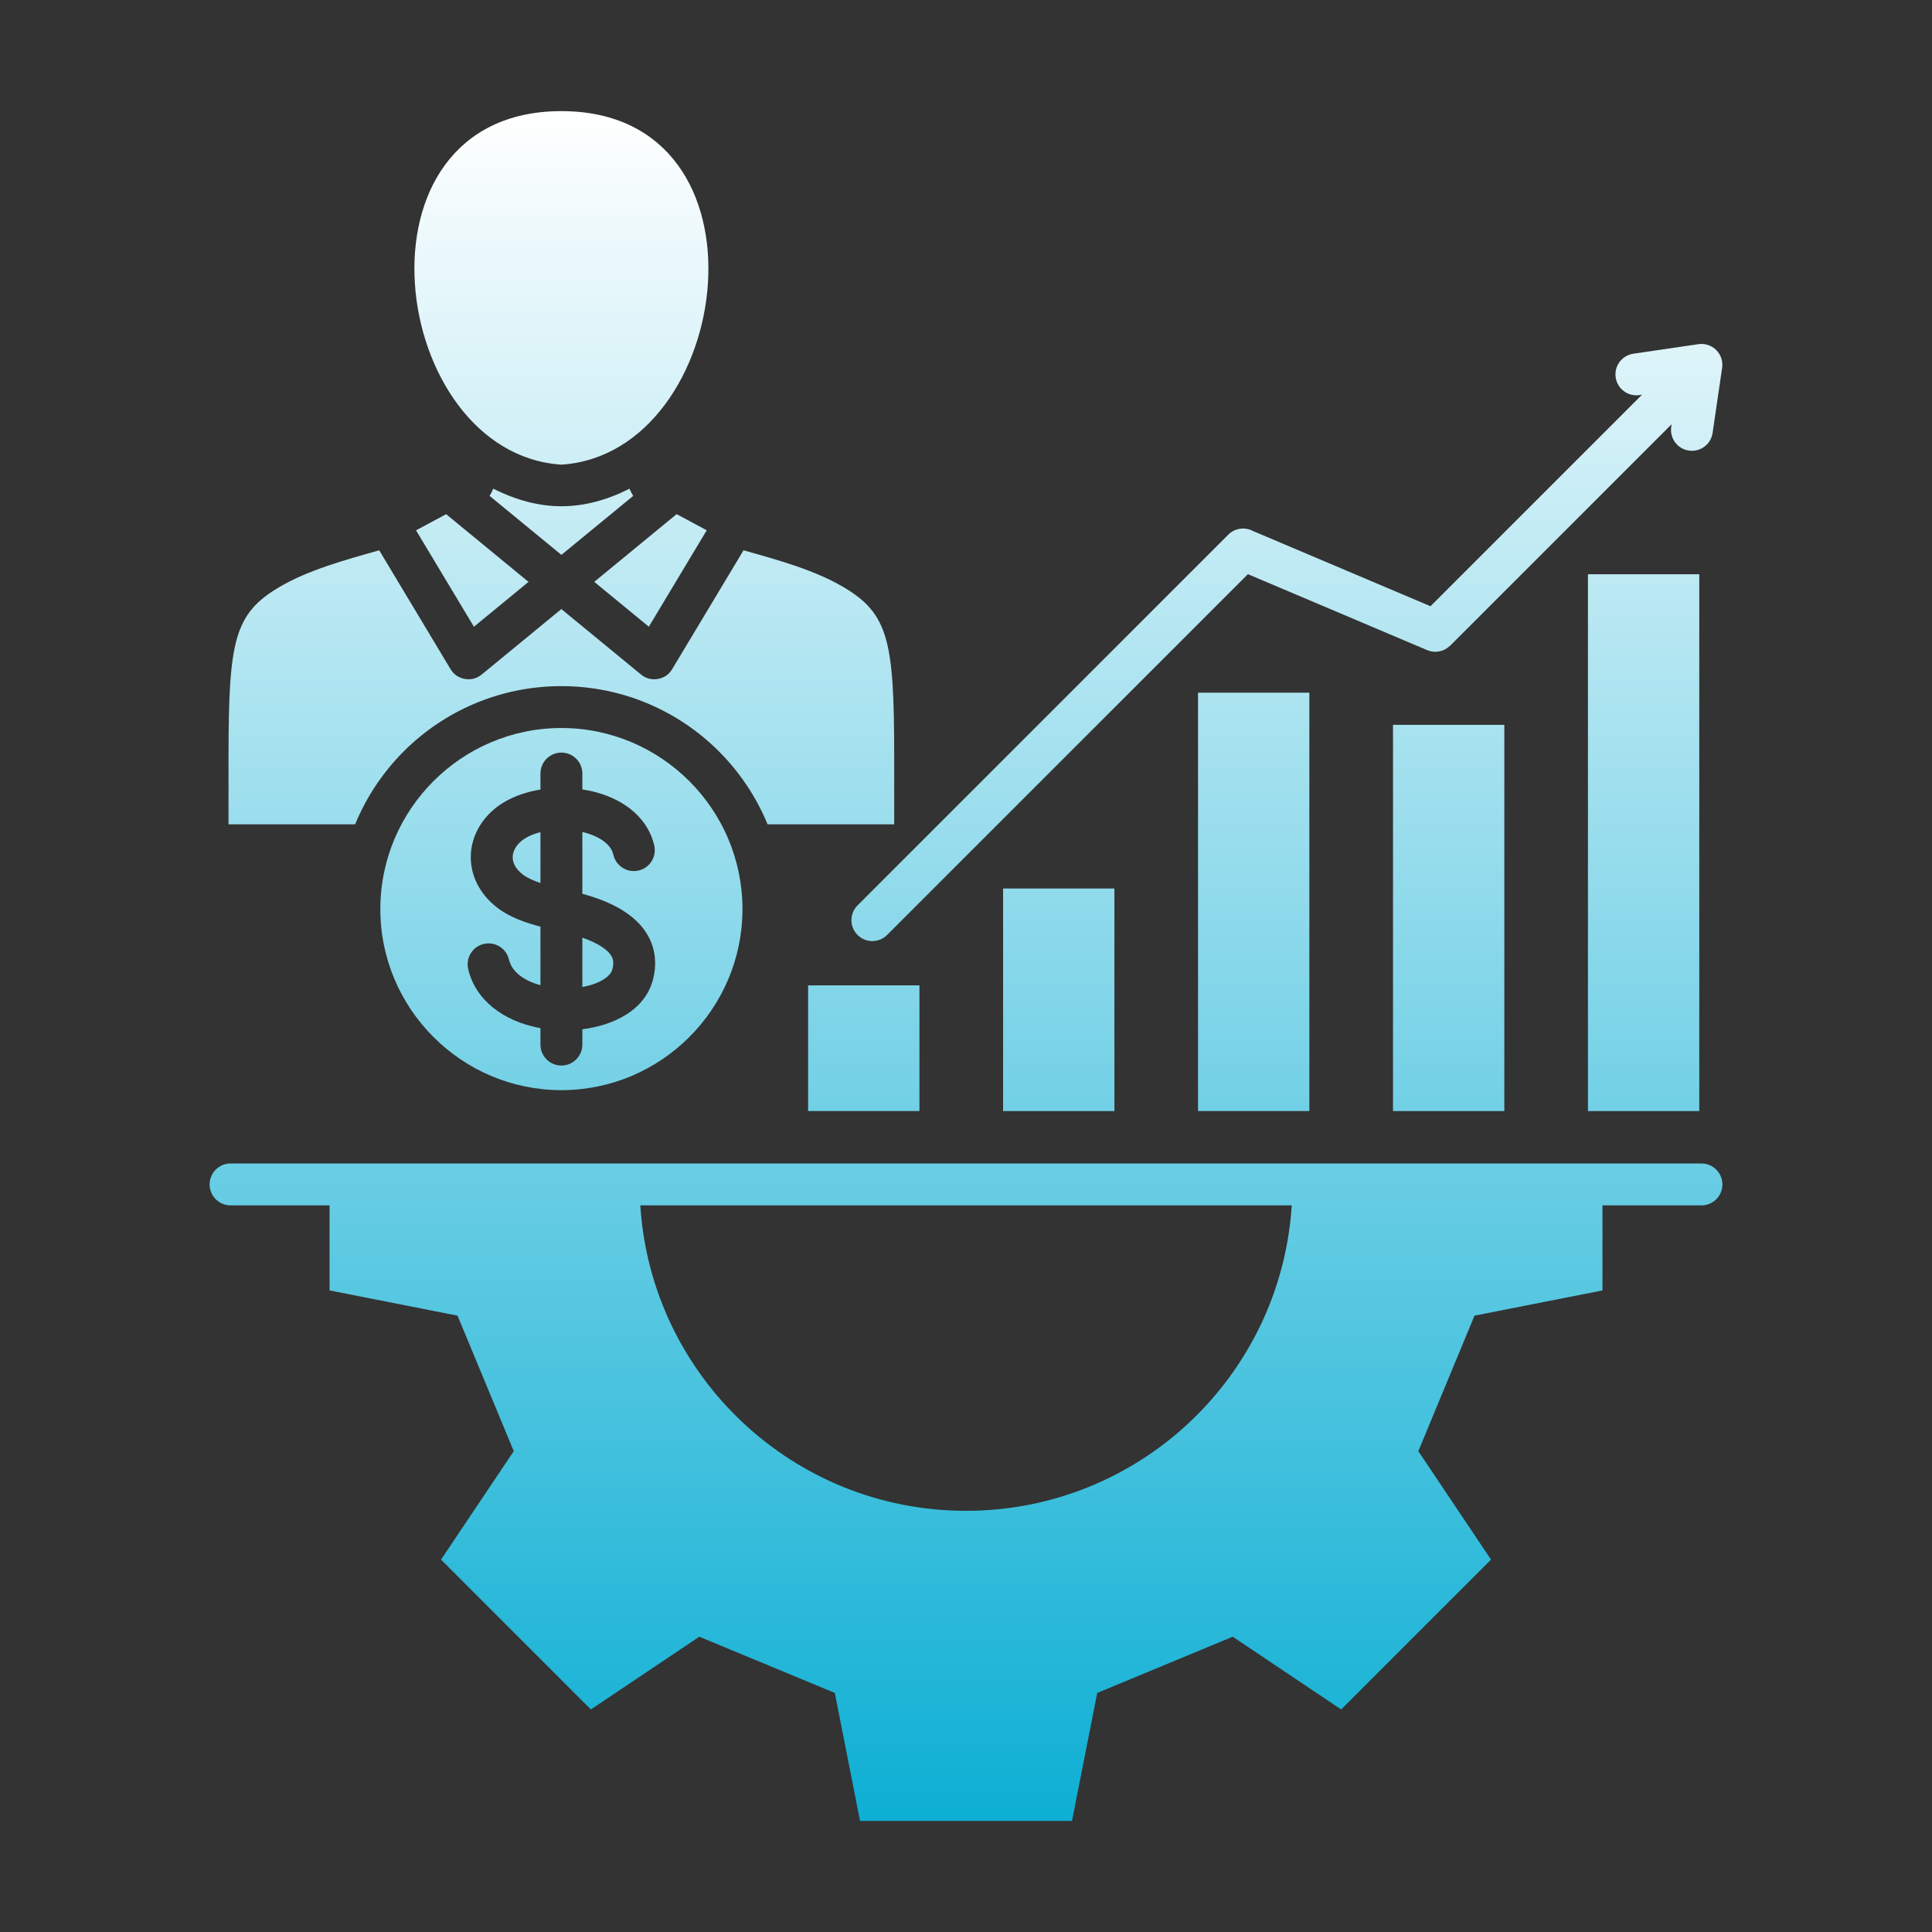 <svg xmlns="http://www.w3.org/2000/svg" xmlns:xlink="http://www.w3.org/1999/xlink" id="Layer_1" x="0px" y="0px" viewBox="0 0 500 500" style="enable-background:new 0 0 500 500;" xml:space="preserve"><rect x="0" y="0" width="500" height="500" fill="#333333" stroke="none"/><style type="text/css">	.st0{display:none;fill:url(#SVGID_1_);stroke:#231F20;stroke-miterlimit:10;}	.st1{display:none;fill:url(#SVGID_2_);}	.st2{display:none;fill:url(#SVGID_3_);}	.st3{display:none;}	.st4{display:inline;}	.st5{display:inline;clip-path:url(#SVGID_5_);}	.st6{fill:url(#SVGID_6_);}	.st7{display:none;fill:url(#SVGID_7_);}	.st8{fill-rule:evenodd;clip-rule:evenodd;fill:url(#SVGID_8_);}</style><linearGradient id="SVGID_1_" gradientUnits="userSpaceOnUse" x1="247.95" y1="8.605" x2="252.035" y2="489.627" gradientTransform="matrix(-1 0 0 -1 500 500)">	<stop offset="6.819570e-07" style="stop-color:#6D6E71"></stop>	<stop offset="0.018" style="stop-color:#6B6C6F"></stop>	<stop offset="0.295" style="stop-color:#4C4A4D"></stop>	<stop offset="0.559" style="stop-color:#353234"></stop>	<stop offset="0.801" style="stop-color:#282425"></stop>	<stop offset="1" style="stop-color:#231F20"></stop></linearGradient><circle class="st0" cx="250" cy="250" r="238.98"></circle><linearGradient id="SVGID_2_" gradientUnits="userSpaceOnUse" x1="250" y1="37.98" x2="250" y2="466.019" gradientTransform="matrix(1 0 0 -1 0 502)">	<stop offset="0" style="stop-color:#0DAFD4"></stop>	<stop offset="1" style="stop-color:#FFFFFF"></stop></linearGradient><path class="st1" d="M298.24,139.23c0-26.51-21.64-48.07-48.24-48.07c-26.59,0-48.22,21.57-48.22,48.07 c0,26.5,21.64,48.07,48.22,48.07C276.59,187.31,298.24,165.74,298.24,139.23z M215.33,139.23c0-19.05,15.54-34.56,34.66-34.56 c19.12,0,34.69,15.5,34.69,34.56c0,19.06-15.56,34.56-34.69,34.56C230.88,173.78,215.33,158.28,215.33,139.23z M448.29,389.86 c2.94-5.42,4.62-11.62,4.62-18.21c0-18.85-13.7-34.56-31.7-37.75v-31.01c0-3.74-3.04-6.76-6.78-6.76H256.77v-53.67h2.83 c6.89,0,12.94-4.37,15.06-10.89l5.76-17.67c0.35-0.14,0.69-0.28,1.03-0.42l16.61,8.43c6.13,3.11,13.5,1.95,18.37-2.9L330,205.47 c4.9-4.84,6.08-12.21,2.95-18.33l-8.47-16.55c0.14-0.35,0.29-0.69,0.42-1.02l17.73-5.74c6.53-2.11,10.92-8.14,10.92-14.99v-19.19 c0-6.93-4.27-12.82-10.92-15.02l-17.73-5.74c-0.14-0.34-0.28-0.67-0.42-1.01l8.48-16.56c3.12-6.13,1.93-13.51-2.94-18.31 l-13.59-13.55c-4.89-4.87-12.28-6.03-18.35-2.9l-16.63,8.43c-0.34-0.14-0.68-0.29-1.02-0.42l-5.75-17.65 c-2.11-6.53-8.17-10.92-15.07-10.92h-19.24c-6.88,0-12.92,4.39-15.03,10.9l-5.76,17.65c-0.34,0.14-0.69,0.28-1.04,0.43l-16.57-8.4 c-6.12-3.16-13.51-2-18.39,2.88L169.96,73c-4.85,4.84-6.02,12.2-2.9,18.33l8.46,16.54c-0.14,0.34-0.28,0.68-0.42,1.02l-17.77,5.75 c-6.61,2.18-10.88,8.07-10.88,15.01v19.19c0,6.85,4.39,12.87,10.92,14.99l17.72,5.74c0.14,0.35,0.29,0.69,0.43,1.04l-8.46,16.55 c-3.12,6.11-1.96,13.46,2.9,18.31l13.61,13.57c4.86,4.85,12.24,6.01,18.36,2.89l16.6-8.43l1.04,0.43l5.76,17.66 c2.12,6.51,8.16,10.89,15.03,10.89h2.83v53.67H85.55c-3.75,0-6.78,3.03-6.78,6.76v31.01c-18,3.21-31.7,18.91-31.7,37.75 c0,6.59,1.68,12.8,4.62,18.22c-11.81,8.52-18.89,22.08-18.89,36.91v23.76c0,7.43,6.05,13.48,13.49,13.48h78.53 c7.44,0,13.49-6.05,13.49-13.48v-23.76c0-14.85-7.09-28.41-18.9-36.92c2.94-5.42,4.62-11.62,4.62-18.21 c0-18.85-13.7-34.56-31.7-37.75v-24.25H243.2v24.25c-18,3.21-31.7,18.91-31.7,37.75c0,6.59,1.68,12.8,4.62,18.22 c-11.8,8.51-18.89,22.07-18.89,36.91v23.76c0,7.43,6.05,13.48,13.49,13.48h78.53c7.44,0,13.49-6.05,13.49-13.48v-23.76 c0-14.85-7.09-28.41-18.9-36.92c2.94-5.42,4.62-11.62,4.62-18.21c0-18.85-13.7-34.56-31.7-37.75v-24.25h150.88v24.25 c-17.98,3.21-31.67,18.91-31.67,37.75c0,6.59,1.67,12.79,4.62,18.21c-11.81,8.51-18.9,22.08-18.9,36.92v23.76 c0,7.43,6.05,13.48,13.49,13.48h78.52c7.44,0,13.49-6.05,13.49-13.48v-23.76C467.19,411.94,460.11,398.37,448.29,389.86z  M238.23,227.4l-6.76-20.74c-0.64-1.99-2.19-3.57-4.17-4.28c-2.1-0.75-4.09-1.56-6.07-2.5c-0.92-0.43-1.91-0.65-2.9-0.65 c-1.06,0-2.11,0.25-3.08,0.74l-19.48,9.91c-0.92,0.47-1.88,0.32-2.6-0.41l-13.61-13.57c-0.74-0.74-0.88-1.68-0.42-2.61l9.94-19.42 c0.95-1.87,0.98-4.07,0.09-5.96c-0.94-1.98-1.76-3.97-2.51-6.06c-0.7-1.97-2.29-3.5-4.29-4.15l-20.8-6.73 c-0.98-0.32-1.54-1.09-1.54-2.13v-19.19c0-1.06,0.56-1.83,1.54-2.16l20.8-6.73c1.99-0.64,3.57-2.17,4.28-4.13 c0.79-2.17,1.63-4.2,2.51-6.03c0.91-1.9,0.88-4.11-0.08-5.99l-9.93-19.41c-0.48-0.95-0.33-1.9,0.4-2.64L193.17,69 c0.74-0.74,1.68-0.89,2.61-0.41l19.48,9.88c1.85,0.94,4.03,0.98,5.91,0.11c2.24-1.03,4.24-1.86,6.13-2.53 c1.98-0.7,3.51-2.28,4.17-4.27l6.76-20.73c0.32-0.98,1.09-1.55,2.13-1.55h19.24c1.05,0,1.84,0.57,2.16,1.56l6.76,20.72 c0.64,1.98,2.17,3.56,4.14,4.26c1.99,0.72,4.03,1.56,6.1,2.53c1.89,0.88,4.08,0.85,5.94-0.1l19.55-9.91c0.9-0.47,1.84-0.3,2.58,0.43 l13.61,13.57c0.74,0.73,0.88,1.68,0.42,2.61l-9.94,19.42c-0.95,1.85-0.98,4.04-0.1,5.93c0.97,2.07,1.82,4.12,2.54,6.08 c0.71,1.96,2.29,3.49,4.28,4.14l20.77,6.72c1.02,0.34,1.58,1.11,1.58,2.17v19.19c0,1.03-0.56,1.81-1.54,2.13l-20.8,6.73 c-2,0.64-3.58,2.18-4.29,4.15c-0.67,1.87-1.5,3.87-2.54,6.11c-0.87,1.88-0.83,4.06,0.12,5.9l9.94,19.42 c0.47,0.91,0.31,1.85-0.44,2.61l-13.58,13.57c-0.74,0.74-1.69,0.88-2.61,0.41l-19.51-9.91c-1.88-0.96-4.1-0.98-6-0.08 c-1.83,0.87-3.87,1.72-6.04,2.5c-1.97,0.71-3.5,2.28-4.14,4.27l-6.76,20.74c-0.32,0.97-1.1,1.54-2.16,1.54h-19.24 C239.33,228.94,238.55,228.37,238.23,227.4z M124.76,426.78v23.71h-11.67v-18.01c0-3.74-3.04-6.76-6.78-6.76 c-3.74,0-6.78,3.03-6.78,6.76v18.01H71.6v-18.01c0-3.74-3.04-6.76-6.78-6.76c-3.74,0-6.78,3.03-6.78,6.76v18.01H46.38v-23.71 c0-10.64,5.19-20.36,13.8-26.32c6.78,5.94,15.66,9.56,25.38,9.56c9.72,0,18.61-3.62,25.39-9.57 C119.56,406.43,124.76,416.14,124.76,426.78z M110.47,371.66c0,13.69-11.17,24.85-24.92,24.85c-13.74,0-24.92-11.14-24.92-24.85 s11.17-24.84,24.92-24.84C99.29,346.82,110.47,357.96,110.47,371.66z M289.19,426.78v23.71h-11.67v-18.01 c0-3.74-3.04-6.76-6.78-6.76s-6.78,3.03-6.78,6.76v18.01h-27.92v-18.01c0-3.74-3.04-6.76-6.78-6.76c-3.74,0-6.78,3.03-6.78,6.76 v18.01h-11.67v-23.71c0-10.64,5.19-20.36,13.8-26.32c6.78,5.94,15.66,9.56,25.38,9.56c9.72,0,18.61-3.62,25.39-9.57 C284,406.43,289.19,416.14,289.19,426.78z M274.9,371.66c0,13.69-11.17,24.85-24.92,24.85c-13.74,0-24.92-11.14-24.92-24.85 s11.17-24.84,24.92-24.84S274.9,357.96,274.9,371.66z M414.42,346.82c13.74,0,24.92,11.14,24.92,24.84s-11.17,24.85-24.92,24.85 c-13.73,0-24.89-11.14-24.89-24.85S400.7,346.82,414.42,346.82z M453.62,450.5h-11.66v-18.01c0-3.74-3.04-6.76-6.78-6.76 c-3.74,0-6.78,3.03-6.78,6.76v18.01h-27.92v-18.01c0-3.74-3.04-6.76-6.78-6.76c-3.74,0-6.78,3.03-6.78,6.76v18.01h-11.66v-23.71 c0-10.64,5.19-20.35,13.81-26.33c6.78,5.95,15.66,9.57,25.36,9.57c9.72,0,18.61-3.62,25.39-9.57c8.62,5.97,13.82,15.69,13.82,26.33 L453.62,450.5L453.62,450.5z"></path><linearGradient id="SVGID_3_" gradientUnits="userSpaceOnUse" x1="250.107" y1="-78.609" x2="249.662" y2="440.562" gradientTransform="matrix(1 0 0 -1 0 502)">	<stop offset="0" style="stop-color:#0DAFD4"></stop>	<stop offset="1" style="stop-color:#FFFFFF"></stop></linearGradient><path class="st2" d="M77.4,253.22h74.1c2.25,0,4.37-1.07,5.71-2.87c1.34-1.81,1.75-4.14,1.1-6.3c-2.71-8.97-4.08-18.29-4.08-27.72 c0-52.81,42.96-95.78,95.78-95.78c52.81,0,95.78,42.97,95.78,95.78c0,9.43-1.37,18.76-4.08,27.72c-0.65,2.15-0.24,4.49,1.1,6.3 c1.34,1.81,3.46,2.87,5.71,2.87h74.1c7.14,0,12.95-5.81,12.95-12.95v-47.89c0-7.14-5.81-12.95-12.95-12.95h-18.32 c-3.88-16.32-10.29-31.79-19.11-46.11l12.97-12.96c5.05-5.05,5.05-13.26,0-18.31l-33.86-33.86c-2.44-2.44-5.69-3.79-9.16-3.79 c-3.46,0-6.71,1.35-9.15,3.79L333,81.15c-14.32-8.82-29.78-15.23-46.11-19.11V43.72c0-7.14-5.81-12.95-12.95-12.95h-47.89 c-7.14,0-12.95,5.81-12.95,12.95v18.32c-16.32,3.88-31.79,10.29-46.11,19.11l-12.96-12.96c-5.05-5.05-13.26-5.05-18.31,0 l-33.86,33.86c-2.44,2.44-3.79,5.69-3.79,9.16c0,3.46,1.35,6.71,3.79,9.16l12.96,12.96c-8.82,14.32-15.23,29.78-19.11,46.11H77.4 c-7.14,0-12.95,5.81-12.95,12.95v47.89C64.45,247.41,70.26,253.22,77.4,253.22z M78.67,193.66h22.77c3.39,0,6.31-2.4,6.98-5.72 c3.69-18.52,10.89-35.9,21.41-51.65c1.88-2.82,1.51-6.58-0.89-8.98l-16.11-16.11l32.05-32.05l16.11,16.11 c2.4,2.4,6.16,2.77,8.98,0.89c15.75-10.51,33.13-17.72,51.65-21.41c3.33-0.66,5.72-3.58,5.72-6.98V45h45.33v22.77 c0,3.39,2.4,6.31,5.72,6.98c18.52,3.69,35.9,10.9,51.65,21.41c2.82,1.88,6.58,1.51,8.98-0.89l16.11-16.11l32.05,32.05l-16.11,16.11 c-2.4,2.4-2.77,6.16-0.88,8.98c10.51,15.76,17.71,33.13,21.4,51.65c0.66,3.33,3.58,5.72,6.98,5.72h22.77v45.33h-63.67 c1.56-7.43,2.35-15.02,2.35-22.66c0-60.66-49.35-110-110-110c-60.66,0-110,49.35-110,110c0,7.65,0.79,15.24,2.35,22.66H78.67V193.66 z M476.72,454.8c-3.14-41.89-32.96-76.26-71.92-86.88c18.15-9.28,30.61-28.15,30.61-49.9c0-30.88-25.12-56.01-56.01-56.01 s-56.01,25.13-56.01,56.01c0,21.75,12.46,40.62,30.61,49.9c-9.4,2.56-18.28,6.51-26.37,11.62c-13.23-17.4-31.6-29.68-52.21-35.26 c18.14-9.28,30.59-28.15,30.59-49.88c0-30.88-25.13-56.01-56.01-56.01s-56.01,25.13-56.01,56.01c0,21.73,12.45,40.6,30.59,49.88 c-20.61,5.57-38.99,17.85-52.21,35.25c-8.09-5.1-16.96-9.05-26.37-11.62c18.15-9.28,30.62-28.15,30.62-49.9 c0-30.88-25.13-56.01-56.01-56.01s-56.01,25.13-56.01,56.01c0,21.75,12.46,40.62,30.62,49.9c-38.96,10.61-68.77,44.99-71.92,86.88 l0,0c-0.28,3.73,1.01,7.42,3.54,10.14c2.53,2.72,6.12,4.28,9.85,4.28h167.85c3.73,0,7.32-1.56,9.85-4.29 c2.53-2.72,3.82-6.42,3.54-10.14c-0.23-3.11-0.62-6.18-1.14-9.2h66.45c-0.52,3.02-0.9,6.09-1.14,9.2 c-0.28,3.72,1.01,7.42,3.54,10.14c2.53,2.72,6.12,4.28,9.85,4.28h167.85c3.74,0,7.32-1.56,9.85-4.29 C475.71,462.22,476.99,458.52,476.72,454.8z M337.62,318.03c0-23.04,18.74-41.78,41.78-41.78s41.78,18.74,41.78,41.78 c0,23.04-18.74,41.78-41.78,41.78S337.62,341.06,337.62,318.03z M208.22,294.4c0-23.04,18.74-41.78,41.78-41.78 s41.78,18.74,41.78,41.78c0,23.04-18.74,41.78-41.78,41.78S208.22,317.44,208.22,294.4z M78.81,318.03 c0-23.04,18.74-41.78,41.78-41.78s41.78,18.74,41.78,41.78c0,23.04-18.74,41.78-41.78,41.78S78.81,341.06,78.81,318.03z M37.54,455 c3.66-42.83,39.98-76.24,83.05-76.24s79.39,33.42,83.05,76.24H37.54z M286.81,431.37h-73.63c-5.71-17.05-16.01-31.99-29.36-43.4 c15.8-20.67,40.09-32.84,66.18-32.84c26.09,0,50.38,12.17,66.18,32.84C302.82,399.39,292.52,414.33,286.81,431.37z M296.35,455 c3.66-42.83,39.98-76.24,83.05-76.24c43.08,0,79.39,33.42,83.05,76.24H296.35z"></path><g class="st3">	<defs>		<rect id="SVGID_4_" x="34.9" y="34.9" width="430.2" height="430.2"></rect>	</defs>	<clipPath id="SVGID_5_" class="st4">		<use xlink:href="#SVGID_4_" style="overflow:visible;"></use>	</clipPath>	<g class="st5">					<linearGradient id="SVGID_6_" gradientUnits="userSpaceOnUse" x1="250" y1="36.901" x2="250" y2="467.099" gradientTransform="matrix(1 0 0 -1 0 502)">			<stop offset="0" style="stop-color:#0DAFD4"></stop>			<stop offset="1" style="stop-color:#FFFFFF"></stop>		</linearGradient>		<path class="st6" d="M194.49,423.47h1.94l1.33,3.98c7.51,22.52,28.5,37.65,52.25,37.65s44.74-15.13,52.25-37.65l1.33-3.98h1.94   c7.65,0,13.88-6.23,13.88-13.88v-60.94c0-15.02,7.06-29.36,18.87-38.36c36.51-27.82,57.46-70.03,57.46-115.8   c0-23.06-5.23-45.13-15.56-65.58l-12.39,6.25c9.33,18.49,14.07,38.45,14.07,59.33c0,41.4-18.95,79.58-51.99,104.76   c-15.24,11.61-24.33,30.07-24.33,49.4v5.43h-20.82v-38.76l13.88-13.88v-16.75h13.88v-27.75h13.88v-13.88h-13.88v-13.88h13.88   v-13.88h-13.88v-13.88h13.88v-13.88h-13.88V159.8h-27.75v-13.88h-13.88v13.88h-13.88v-13.88h-13.88v13.88h-13.88v-13.88h-13.88   v13.88h-27.75v27.75h-13.88v13.88h13.88v13.88h-13.88v13.88h13.88v13.88h-13.88v13.88h13.88v27.75h13.88v16.75l13.88,13.88v38.76   h-20.82v-5.43c0-19.33-9.1-37.8-24.34-49.41c-33.06-25.19-52.01-63.38-51.98-104.8c0.01-20.41,4.97-40.9,14.37-59.24l-12.35-6.33   c-10.39,20.29-15.89,42.96-15.9,65.56c-0.01,45.78,20.93,88,57.45,115.84c11.82,9.01,18.87,23.35,18.87,38.37v60.94   C180.61,417.24,186.84,423.47,194.49,423.47z M250,451.22c-17.61,0-33.17-11.14-38.91-27.75h77.81   C283.17,440.08,267.61,451.22,250,451.22z M194.49,409.59v-13.88h111.02v13.88H194.49z M201.43,173.67h97.14v97.14h-97.14V173.67z    M215.31,295.7v-11h27.75v13.88h13.88v-13.88h27.75v11l-13.88,13.88v44.5h-13.88v-41.63h-13.88v41.63h-13.88v-44.5L215.31,295.7z    M305.51,367.96v13.88H194.49v-13.88H305.51z M215.31,256.94h69.39v-69.39h-69.39V256.94z M229.18,201.43h41.63v41.63h-41.63   V201.43z M250,34.9c-11.48,0-20.82,9.34-20.82,20.82c0,11.48,9.34,20.82,20.82,20.82c11.48,0,20.82-9.34,20.82-20.82   C270.82,44.24,261.48,34.9,250,34.9z M250,62.66c-3.82,0-6.94-3.12-6.94-6.94c0-3.82,3.12-6.94,6.94-6.94s6.94,3.12,6.94,6.94   C256.94,59.54,253.82,62.66,250,62.66z M243.06,90.41h13.88v41.63h-13.88V90.41z M201.43,48.78h-13.88V34.9h13.88V48.78z    M187.55,62.66h13.88v9.59l27.75,13.88v45.92h-13.88V94.7l-27.75-13.88V62.66z M132.04,104.29h69.39v41.63h-13.88v-27.75h-55.51   V104.29z M118.16,104.29v13.88h-13.88v-13.88H118.16z M166.74,465.1h-13.88v-13.88h13.88V465.1z M138.98,361.02   c0-3.82-3.12-6.94-6.94-6.94H69.59c-11.48,0-20.82-9.34-20.82-20.82c0-11.48,9.34-20.82,20.82-20.82h34.69   c3.82,0,6.94-3.12,6.94-6.94s-3.12-6.94-6.94-6.94H55.72c-11.48,0-20.82-9.34-20.82-20.82s9.34-20.82,20.82-20.82h20.82v13.88   H55.72c-3.82,0-6.94,3.12-6.94,6.94s3.12,6.94,6.94,6.94h48.57c11.48,0,20.82,9.34,20.82,20.82c0,11.48-9.34,20.82-20.82,20.82   H69.59c-3.82,0-6.94,3.12-6.94,6.94c0,3.82,3.12,6.94,6.94,6.94h62.45c11.48,0,20.82,9.34,20.82,20.82   c0,11.48-9.34,20.82-20.82,20.82H55.72c-3.82,0-6.94,3.11-6.94,6.94c0,3.83,3.12,6.94,6.94,6.94h90.2   c11.48,0,20.82,9.34,20.82,20.82s-9.34,20.82-20.82,20.82H97.35c-3.82,0-6.94,3.11-6.94,6.94c0,3.83,3.12,6.94,6.94,6.94h41.63   v13.88H97.35c-11.48,0-20.82-9.34-20.82-20.82c0-11.48,9.34-20.81,20.82-20.81h48.57c3.82,0,6.94-3.12,6.94-6.94   c0-3.82-3.12-6.94-6.94-6.94h-90.2c-11.48,0-20.82-9.34-20.82-20.82c0-11.48,9.34-20.81,20.82-20.81h76.33   C135.87,367.96,138.98,364.84,138.98,361.02z M298.57,34.9h13.88v13.88h-13.88V34.9z M298.57,62.66h13.88v18.17L284.69,94.7v37.34   h-13.88V86.12l27.75-13.88V62.66z M298.57,104.29h69.39v13.88h-55.51v27.75h-13.88V104.29z M395.71,118.16h-13.88v-13.88h13.88   V118.16z M347.14,465.1h-13.88v-13.88h13.88V465.1z M388.77,305.51c0,3.82,3.12,6.94,6.94,6.94h34.7   c11.48,0,20.81,9.34,20.81,20.82c0,11.48-9.34,20.82-20.81,20.82h-62.45c-3.82,0-6.94,3.12-6.94,6.94c0,3.82,3.12,6.94,6.94,6.94   h76.32c11.48,0,20.82,9.34,20.82,20.81c0,11.48-9.34,20.82-20.82,20.82h-90.2c-3.82,0-6.94,3.12-6.94,6.94   c0,3.82,3.12,6.94,6.94,6.94h48.57c11.48,0,20.82,9.34,20.82,20.81c0,11.48-9.34,20.82-20.82,20.82h-41.63v-13.88h41.63   c3.82,0,6.94-3.11,6.94-6.94c0-3.82-3.12-6.94-6.94-6.94h-48.57c-11.48,0-20.82-9.34-20.82-20.82s9.34-20.82,20.82-20.82h90.2   c3.83,0,6.94-3.11,6.94-6.94c0-3.82-3.11-6.94-6.94-6.94h-76.32c-11.48,0-20.82-9.34-20.82-20.82c0-11.48,9.34-20.82,20.82-20.82   h62.45c3.82,0,6.94-3.12,6.94-6.94c0-3.82-3.12-6.94-6.94-6.94h-34.7c-11.48,0-20.81-9.34-20.81-20.82   c0-11.48,9.34-20.82,20.81-20.82h48.57c3.83,0,6.94-3.12,6.94-6.94s-3.11-6.94-6.94-6.94h-20.81v-13.88h20.81   c11.48,0,20.82,9.34,20.82,20.82s-9.34,20.82-20.82,20.82h-48.57C391.89,298.57,388.77,301.69,388.77,305.51z"></path>	</g></g><linearGradient id="SVGID_7_" gradientUnits="userSpaceOnUse" x1="250" y1="460.285" x2="250" y2="43.715" gradientTransform="matrix(1 0 0 -1 0 502)">	<stop offset="0" style="stop-color:#FFFFFF"></stop>	<stop offset="1" style="stop-color:#0DAFD4"></stop></linearGradient><path class="st7" d="M241.8,336.94h16.5l0.87-18.58c0.1-2.13,1.65-3.97,3.78-4.35c8.44-1.65,16.3-4.94,23.48-9.68 c1.75-1.16,4.17-0.97,5.72,0.48l13.78,12.58l11.64-11.61l-12.61-13.74c-1.46-1.55-1.65-3.97-0.39-5.71c4.75-7.16,8.05-15,9.7-23.42 c0.39-2.13,2.23-3.68,4.37-3.77l18.63-0.87v-16.45l-18.63-0.87c-2.13-0.1-3.98-1.65-4.37-3.77c-1.65-8.42-4.95-16.26-9.7-23.42 c-1.16-1.74-0.97-4.16,0.39-5.71l12.61-13.74l-11.64-11.61l-13.78,12.58c-1.55,1.45-3.98,1.65-5.72,0.39 c-7.18-4.74-15.04-8.03-23.48-9.68c-2.13-0.39-3.69-2.23-3.78-4.35l-0.87-18.58h-16.5l-0.87,18.58c-0.1,2.13-1.65,3.97-3.78,4.35 c-8.44,1.65-16.3,4.94-23.48,9.68c-1.75,1.16-4.17,0.97-5.72-0.39l-13.78-12.58l-11.64,11.61l12.61,13.74 c1.46,1.55,1.65,3.97,0.39,5.71c-4.75,7.16-8.05,15-9.7,23.42c-0.39,2.13-2.23,3.68-4.37,3.77l-18.63,0.87v16.45l18.63,0.87 c2.13,0.1,3.98,1.64,4.37,3.77c1.65,8.42,4.95,16.26,9.7,23.42c1.16,1.74,0.97,4.16-0.39,5.71l-12.61,13.74l11.64,11.61l13.78-12.58 c1.55-1.45,3.98-1.65,5.72-0.39c7.18,4.74,15.04,8.03,23.48,9.68c2.13,0.39,3.69,2.23,3.78,4.35L241.8,336.94z M262.76,346.23 h-25.42c-2.52,0-4.56-1.94-4.66-4.45l-0.87-19.45c-7.08-1.74-13.88-4.55-20.09-8.32l-14.46,13.16c-1.84,1.64-4.66,1.64-6.4-0.1 l-17.95-17.9c-1.75-1.74-1.84-4.55-0.1-6.39l13.2-14.42c-3.78-6.29-6.6-12.97-8.34-20.03l-19.5-0.87c-2.52-0.1-4.46-2.13-4.46-4.64 v-25.35c0-2.52,1.94-4.55,4.46-4.64l19.31-0.97c1.75-7.06,4.56-13.84,8.34-20.13l-13.2-14.42c-1.65-1.84-1.65-4.64,0.1-6.39 l17.95-17.9c1.75-1.74,4.56-1.84,6.4-0.1l14.46,13.16c6.31-3.77,13-6.58,20.09-8.32l0.87-19.45c0.1-2.52,2.13-4.45,4.66-4.45h25.42 c2.52,0,4.56,1.94,4.66,4.45l0.87,19.45c7.08,1.74,13.88,4.55,20.09,8.32l14.46-13.16c1.84-1.64,4.66-1.64,6.4,0.1l17.95,17.9 c1.75,1.74,1.84,4.55,0.1,6.39l-13.2,14.42c3.78,6.29,6.6,12.97,8.34,20.13l19.5,0.87c2.52,0.1,4.46,2.13,4.46,4.64v25.35 c0,2.52-1.94,4.55-4.46,4.64l-19.5,0.87c-1.75,7.06-4.56,13.84-8.34,20.03l13.2,14.42c1.65,1.84,1.65,4.64-0.1,6.39l-17.95,17.9 c-1.75,1.74-4.56,1.84-6.4,0.1l-14.46-13.16c-6.31,3.77-13,6.58-20.18,8.32l-0.87,19.45C267.22,344.2,265.19,346.23,262.76,346.23z  M250.05,211.54c-21.25,0-38.62,17.32-38.62,38.51s17.27,38.51,38.62,38.51c21.25,0,38.62-17.22,38.62-38.51 C288.57,228.76,271.3,211.54,250.05,211.54z M250.05,297.75c-26.39,0-47.93-21.38-47.93-47.8c0-26.32,21.44-47.8,47.93-47.8 c26.39,0,47.93,21.48,47.93,47.8C297.89,276.37,276.44,297.75,250.05,297.75z M250.05,233.6c-9.02,0-16.4,7.35-16.4,16.35 s7.37,16.35,16.4,16.35c9.02,0,16.4-7.35,16.4-16.35S259.07,233.6,250.05,233.6z M250.05,275.69c-14.17,0-25.71-11.52-25.71-25.64 c0-14.13,11.55-25.64,25.71-25.64c14.17,0,25.71,11.52,25.71,25.64C275.76,264.18,264.22,275.69,250.05,275.69z M385.31,423.26 c-13.1,0-23.77-10.64-23.77-23.71c0-2.61,2.04-4.64,4.66-4.64c2.62,0,4.66,2.13,4.66,4.64c0,7.93,6.5,14.42,14.46,14.42 c7.96,0,14.46-6.48,14.46-14.42s-6.5-14.42-14.46-14.42c-13.1,0-23.77-10.64-23.77-23.71s10.67-23.71,23.77-23.71 c13.1,0,23.77,10.64,23.77,23.71c0,2.61-2.04,4.64-4.66,4.64s-4.66-2.03-4.66-4.64c0-7.93-6.5-14.42-14.46-14.42 c-7.96,0-14.46,6.48-14.46,14.42s6.5,14.42,14.46,14.42c13.1,0,23.77,10.65,23.77,23.71C409.08,412.61,398.41,423.26,385.31,423.26z  M385.31,435.64c-2.62,0-4.66-2.13-4.66-4.65V329.98c0-2.61,2.04-4.64,4.66-4.64s4.66,2.13,4.66,4.64V431 C389.97,433.51,387.93,435.64,385.31,435.64z M385.31,311.98c-37.84,0-68.7,30.67-68.7,68.51c0,37.74,30.76,68.51,68.7,68.51 c37.84,0,68.7-30.68,68.7-68.51C454.01,342.75,423.25,311.98,385.31,311.98z M385.31,458.29c-42.99,0-78.01-34.93-78.01-77.8 c0-42.87,35.03-77.8,78.01-77.8c42.98,0,78.01,34.93,78.01,77.8C463.32,423.35,428.39,458.29,385.31,458.29z M114.69,333.46 c-7.67,0-13.88,6.19-13.88,13.84c0,7.64,6.21,13.84,13.88,13.84s13.88-6.19,13.88-13.84C128.56,339.65,122.35,333.46,114.69,333.46z  M114.69,370.42c-12.81,0-23.19-10.35-23.19-23.13c0-12.77,10.38-23.13,23.19-23.13s23.19,10.35,23.19,23.13 C137.88,360.07,127.5,370.42,114.69,370.42z M78.59,416.29h72.19v-19.74c0-7.93-6.5-14.42-14.46-14.42h-8.25l-5.53,7.06 c-1.94,2.52-4.75,3.87-7.96,3.87c-3.2,0-6.02-1.35-7.96-3.87l-5.53-7.06h-8.25c-7.96,0-14.46,6.48-14.46,14.42L78.59,416.29z  M155.44,425.58H73.94c-2.62,0-4.66-2.03-4.66-4.64v-24.39c0-13.06,10.67-23.71,23.77-23.71h10.48c1.46,0,2.81,0.68,3.69,1.74 l6.89,8.81c0.19,0.19,0.29,0.29,0.58,0.29c0.29,0,0.49-0.09,0.58-0.29l6.89-8.81c0.87-1.16,2.23-1.74,3.69-1.74h10.48 c13.1,0,23.77,10.65,23.77,23.71v24.39C160.1,423.55,157.97,425.58,155.44,425.58z M135.45,425.58c-2.62,0-4.66-2.03-4.66-4.64 v-21.68c0-2.61,2.04-4.65,4.66-4.65c2.62,0,4.66,2.03,4.66,4.65v21.68C140.11,423.55,137.98,425.58,135.45,425.58z M93.92,425.58 c-2.62,0-4.66-2.03-4.66-4.64v-21.68c0-2.61,2.04-4.65,4.66-4.65c2.62,0,4.66,2.03,4.66,4.65v21.68 C98.58,423.55,96.45,425.58,93.92,425.58z M114.69,311.98c-37.84,0-68.7,30.67-68.7,68.51c0,37.74,30.76,68.51,68.7,68.51 c37.84,0,68.7-30.68,68.7-68.51C183.39,342.75,152.53,311.98,114.69,311.98z M114.69,458.29c-42.99,0-78.01-34.93-78.01-77.8 c0-42.87,35.03-77.8,78.01-77.8s78.01,34.93,78.01,77.8C192.7,423.35,157.67,458.29,114.69,458.29z M114.69,51 c-37.84,0-68.7,30.67-68.7,68.51c0,37.83,30.86,68.51,68.7,68.51s68.7-30.77,68.7-68.51C183.39,81.78,152.53,51,114.69,51z  M114.69,197.31c-42.99,0-78.01-34.84-78.01-77.8c0-42.87,35.03-77.8,78.01-77.8s78.01,34.93,78.01,77.8 C192.7,162.48,157.67,197.31,114.69,197.31z M114.69,71.23c-2.62,0-4.66-2.03-4.66-4.64V46.36c0-2.61,2.04-4.64,4.66-4.64 c2.62,0,4.66,2.03,4.66,4.64v20.13C119.35,69.1,117.21,71.23,114.69,71.23z M141.28,78.29c-0.78,0-1.55-0.19-2.33-0.58 c-2.23-1.26-3.01-4.16-1.75-6.39l10.09-17.42c1.26-2.23,4.17-3,6.4-1.74c2.23,1.26,3.01,4.16,1.75,6.39l-10.09,17.42 C144.38,77.42,142.83,78.29,141.28,78.29z M160.68,97.64c-1.65,0-3.2-0.87-4.08-2.32c-1.26-2.23-0.49-5.03,1.75-6.39l17.47-10.06 c2.23-1.26,5.05-0.48,6.4,1.74c1.26,2.23,0.49,5.03-1.75,6.39l-17.47,10.06C162.33,97.45,161.46,97.64,160.68,97.64z M188.05,124.16 h-20.18c-2.62,0-4.66-2.03-4.66-4.64c0-2.61,2.04-4.64,4.66-4.64h20.18c2.62,0,4.66,2.13,4.66,4.64 C192.7,122.13,190.57,124.16,188.05,124.16z M178.15,160.74c-0.78,0-1.55-0.19-2.33-0.58l-17.47-10.06 c-2.23-1.26-3.01-4.16-1.75-6.39c1.26-2.23,4.17-3,6.4-1.74l17.47,10.06c2.23,1.26,3.01,4.16,1.75,6.29 C181.35,159.96,179.8,160.74,178.15,160.74z M151.37,187.54c-1.65,0-3.2-0.87-4.08-2.32L137.2,167.8c-1.26-2.23-0.49-5.03,1.75-6.39 c2.23-1.26,5.05-0.48,6.4,1.74l10.09,17.42c1.26,2.23,0.49,5.03-1.75,6.39C152.92,187.35,152.14,187.54,151.37,187.54z  M114.69,197.31c-2.62,0-4.66-2.03-4.66-4.64v-20.13c0-2.52,2.04-4.64,4.66-4.64c2.62,0,4.66,2.13,4.66,4.64v20.13 C119.35,195.28,117.21,197.31,114.69,197.31z M78.01,187.54c-0.78,0-1.55-0.19-2.33-0.58c-2.23-1.26-3.01-4.16-1.75-6.39 l10.09-17.42c1.26-2.23,4.17-3,6.4-1.74c2.23,1.26,3.01,4.16,1.75,6.39l-10.09,17.42C81.21,186.67,79.66,187.54,78.01,187.54z  M51.13,160.74c-1.65,0-3.2-0.87-4.08-2.32c-1.26-2.23-0.49-5.03,1.75-6.29l17.47-10.06c2.23-1.26,5.05-0.48,6.4,1.74 c1.26,2.23,0.49,5.03-1.75,6.39l-17.47,10.06C52.78,160.54,52.01,160.74,51.13,160.74z M68.7,97.64c-0.78,0-1.55-0.19-2.33-0.58 L48.9,87c-2.23-1.26-3.01-4.16-1.75-6.39c1.26-2.23,4.17-3,6.4-1.74l17.47,10.06c2.23,1.26,3.01,4.16,1.75,6.39 C71.8,96.87,70.25,97.64,68.7,97.64z M88.1,78.29c-1.65,0-3.2-0.87-4.08-2.32L73.94,58.55c-1.26-2.23-0.49-5.03,1.75-6.39 c2.23-1.26,5.05-0.48,6.4,1.74l10.09,17.42c1.26,2.23,0.49,5.03-1.75,6.39C89.75,78.1,88.88,78.29,88.1,78.29z M61.52,124.16H41.33 c-2.62,0-4.66-2.03-4.66-4.64c0-2.61,2.04-4.64,4.66-4.64h20.18c2.62,0,4.66,2.13,4.66,4.64C66.17,122.13,64.14,124.16,61.52,124.16 z M114.69,124.16c-2.62,0-4.66-2.03-4.66-4.64V83.03c0-2.52,2.04-4.64,4.66-4.64c2.62,0,4.66,2.13,4.66,4.64v36.48 C119.35,122.13,117.21,124.16,114.69,124.16z M114.69,124.16h-22.9c-2.62,0-4.66-2.03-4.66-4.64c0-2.61,2.04-4.64,4.66-4.64h22.9 c2.62,0,4.66,2.13,4.66,4.64C119.35,122.13,117.21,124.16,114.69,124.16z M385.31,51c-37.84,0-68.7,30.67-68.7,68.51 c0,37.83,30.86,68.51,68.7,68.51c37.84,0,68.7-30.77,68.7-68.51C454.01,81.78,423.25,51,385.31,51z M385.31,197.31 c-42.99,0-78.01-34.84-78.01-77.8c0-42.87,35.03-77.8,78.01-77.8c42.98,0,78.01,34.93,78.01,77.8 C463.32,162.48,428.39,197.31,385.31,197.31z M359.5,155.22c-2.62,0-4.66-2.13-4.66-4.64v-43.54h-8.25v43.54 c0,2.61-2.04,4.64-4.66,4.64c-2.62,0-4.66-2.13-4.66-4.64v-48.19c0-2.52,2.04-4.64,4.66-4.64h17.56c2.62,0,4.66,2.13,4.66,4.64 v48.19C364.16,153.09,362.12,155.22,359.5,155.22z M394.14,155.22c-2.62,0-4.66-2.13-4.66-4.64v-32.8h-8.25v32.8 c0,2.61-2.04,4.64-4.66,4.64c-2.62,0-4.66-2.13-4.66-4.64v-37.45c0-2.61,2.04-4.64,4.66-4.64h17.56c2.62,0,4.66,2.13,4.66,4.64 v37.45C398.8,153.09,396.66,155.22,394.14,155.22z M428.78,155.22c-2.62,0-4.66-2.13-4.66-4.64V93.19h-8.25v57.38 c0,2.61-2.04,4.64-4.66,4.64c-2.62,0-4.66-2.13-4.66-4.64V88.55c0-2.52,2.04-4.64,4.66-4.64h17.56c2.62,0,4.66,2.13,4.66,4.64v62.03 C433.44,153.09,431.31,155.22,428.78,155.22z M434.6,155.22h-98.59c-2.62,0-4.66-2.13-4.66-4.64c0-2.61,2.04-4.64,4.66-4.64h98.59 c2.62,0,4.66,2.03,4.66,4.64C439.26,153.09,437.22,155.22,434.6,155.22z M284.01,109.55h-67.92c-2.62,0-4.66-2.03-4.66-4.64 c0-2.61,2.04-4.64,4.66-4.64h67.92c2.62,0,4.66,2.13,4.66,4.64C288.67,107.51,286.53,109.55,284.01,109.55z M270.13,120.67 c-1.36,0-2.72-0.58-3.59-1.74c-1.65-2.03-1.26-4.94,0.68-6.58l9.32-7.45l-9.32-7.45c-2.04-1.64-2.33-4.55-0.68-6.48 c1.65-2.03,4.56-2.32,6.5-0.68l13.88,11.13c1.07,0.87,1.75,2.23,1.75,3.58c0,1.35-0.68,2.71-1.75,3.58l-13.88,11.03 C272.17,120.29,271.2,120.67,270.13,120.67z M395.5,288.56c-2.62,0-4.66-2.13-4.66-4.64v-67.74c0-2.52,2.04-4.64,4.66-4.64 c2.62,0,4.66,2.13,4.66,4.64v67.74C400.16,286.43,398.12,288.56,395.5,288.56z M395.5,288.56c-1.46,0-2.72-0.68-3.59-1.74 l-11.16-13.84c-1.65-2.03-1.26-4.93,0.68-6.58c2.04-1.64,4.95-1.26,6.5,0.68l7.47,9.29l7.47-9.29c1.65-2.03,4.56-2.32,6.5-0.68 c2.04,1.65,2.33,4.55,0.68,6.58l-11.16,13.84C398.22,287.88,396.96,288.56,395.5,288.56z M284.01,399.74h-67.92 c-2.62,0-4.66-2.03-4.66-4.65c0-2.52,2.04-4.64,4.66-4.64h67.92c2.62,0,4.66,2.13,4.66,4.64 C288.67,397.71,286.53,399.74,284.01,399.74z M229.87,410.87c-1.07,0-2.04-0.29-2.91-1.06l-13.88-11.13 c-1.07-0.87-1.75-2.23-1.75-3.58s0.68-2.71,1.75-3.58l13.88-11.13c2.04-1.65,4.95-1.26,6.5,0.68c1.65,2.03,1.26,4.94-0.68,6.58 l-9.32,7.45l9.32,7.45c2.04,1.65,2.33,4.55,0.68,6.58C232.58,410.29,231.22,410.87,229.87,410.87z M104.5,288.56 c-2.62,0-4.66-2.13-4.66-4.64v-67.74c0-2.52,2.04-4.64,4.66-4.64c2.62,0,4.66,2.13,4.66,4.64v67.74 C109.16,286.43,107.12,288.56,104.5,288.56z M93.34,234.57c-1.07,0-2.04-0.39-2.91-1.06c-2.04-1.65-2.33-4.55-0.68-6.48l11.16-13.84 c0.87-1.06,2.23-1.74,3.59-1.74c1.46,0,2.72,0.68,3.59,1.74l11.16,13.84c1.65,2.03,1.26,4.94-0.68,6.48 c-2.04,1.64-4.95,1.26-6.5-0.68l-7.47-9.29l-7.47,9.29C96.06,233.99,94.8,234.57,93.34,234.57z"></path><linearGradient id="SVGID_8_" gradientUnits="userSpaceOnUse" x1="250" y1="30.756" x2="250" y2="473.244" gradientTransform="matrix(1 0 0 -1 0 502)">	<stop offset="0" style="stop-color:#0DAFD4"></stop>	<stop offset="1" style="stop-color:#FFFFFF"></stop></linearGradient><path class="st8" d="M440.33,301.11H59.67c-2.99,0-5.42,2.43-5.42,5.42c0,2.99,2.43,5.42,5.42,5.42h25.62v22.01l33.12,6.53 l14.55,35.07l-18.82,28.06l38.78,38.78l28.06-18.82l35.07,14.55l6.53,33.12h54.85l6.53-33.12l35.07-14.55l28.06,18.82l38.78-38.78 l-18.81-28.06l14.54-35.07l33.12-6.53v-22.01h25.62c2.99,0,5.42-2.43,5.42-5.42C445.75,303.53,443.32,301.11,440.33,301.11 L440.33,301.11z M250,391c-44.83,0-81.5-34.92-84.29-79.05h168.59C331.5,356.07,294.83,391,250,391z M91.91,213.34H59.14v-17.85 c0.05-29.5,1.38-36.66,13.24-43.61c7.37-4.32,16.77-6.94,25.76-9.46l18.45,30.74c0.84,1.4,2.11,2.27,3.72,2.55 c1.61,0.28,3.1-0.12,4.36-1.15l20.61-16.93l20.61,16.93c1.26,1.04,2.75,1.43,4.36,1.15c1.61-0.28,2.88-1.15,3.72-2.55l18.45-30.74 c8.99,2.52,18.39,5.13,25.76,9.46c11.86,6.95,13.2,14.11,13.24,43.61v17.85h-32.77c-2.93-7.11-7.23-13.51-12.58-18.87 c-10.44-10.44-24.87-16.9-40.8-16.9s-30.36,6.46-40.8,16.9C99.14,199.82,94.83,206.22,91.91,213.34L91.91,213.34z M167.92,162.19 l-14.13-11.61l21.32-17.52l7.79,4.18L167.92,162.19z M145.29,143.6l-18.59-15.27c0.37-0.59,0.69-1.21,0.95-1.86 c12.08,6.05,23.19,6.07,35.27,0.01c0.27,0.65,0.59,1.26,0.95,1.86L145.29,143.6L145.29,143.6z M115.46,133.07l21.32,17.52 l-14.13,11.61l-14.98-24.95L115.46,133.07z M145.29,28.76c56.45,0,44.66,88.59,0,91.49C100.63,117.35,88.84,28.76,145.29,28.76z  M310.05,179.26h28.81v108.28h-28.81V179.26z M259.6,287.55v-57.6h28.81v57.6H259.6z M360.51,187.59h28.81v99.96h-28.81V187.59z  M410.96,148.61h28.81v138.94h-28.81V148.61L410.96,148.61z M209.14,255.01h28.81v32.53h-28.81V255.01z M221.94,234.31l95.94-95.94 c1.73-1.73,4.33-2.04,6.38-0.95l45.95,19.47l54.74-54.74l-0.67,0.1c-2.96,0.43-5.71-1.61-6.14-4.57c-0.44-2.96,1.61-5.71,4.57-6.14 l16.84-2.47c2.96-0.43,5.71,1.61,6.14,4.57c0.08,0.57,0.07,1.13-0.02,1.67l-2.45,16.73c-0.43,2.96-3.18,5-6.14,4.57 c-2.96-0.43-5-3.18-4.57-6.14l0.1-0.67l-57.31,57.31l-0.02-0.01c-1.5,1.51-3.83,2.03-5.91,1.16l-46.41-19.67l-93.37,93.37 c-2.12,2.12-5.55,2.12-7.66,0C219.82,239.85,219.82,236.42,221.94,234.31z M158.28,247.5c0.36,0.65,0.7,1.64,0.16,3.49 c-0.53,1.82-3.44,3.68-7.73,4.45v-12.78C154.59,244.01,157.3,245.73,158.28,247.5z M145.29,188.41c-25.81,0-46.86,21.05-46.86,46.86 s21.05,46.86,46.86,46.86s46.86-21.05,46.86-46.86S171.1,188.41,145.29,188.41z M168.84,254.02c-2.18,7.45-10,11.34-18.13,12.35 v3.97c0,2.99-2.43,5.42-5.42,5.42c-2.99,0-5.42-2.43-5.42-5.42v-4.26c-9.76-1.75-16.87-7.42-18.7-15.28 c-0.69-2.92,1.13-5.84,4.05-6.51c2.91-0.68,5.83,1.14,6.5,4.04c0.79,3.37,4.15,5.55,8.15,6.64v-15.15 c-3.99-1.06-8.04-2.47-11.23-4.95c-4.02-3.12-6.42-7.35-6.76-11.91c-0.33-4.45,1.32-8.81,4.63-12.25c3.38-3.52,8.24-5.54,13.36-6.37 v-4.15c0-2.99,2.42-5.42,5.42-5.42c3,0,5.42,2.43,5.42,5.42v4.11c1.28,0.19,2.52,0.45,3.69,0.78c8,2.22,13.44,7.22,14.92,13.73 c0.66,2.92-1.16,5.83-4.08,6.49c-2.93,0.66-5.83-1.17-6.5-4.09c-0.8-3.55-5.33-5.17-7.24-5.7c-0.26-0.07-0.53-0.14-0.79-0.2v16.01 c0.27,0.07,0.54,0.15,0.81,0.22c8.13,2.31,13.59,5.91,16.23,10.71C169.69,245.76,170.07,249.83,168.84,254.02z M134.33,218.21 c1.24-1.29,3.22-2.26,5.54-2.85v13.16c-1.82-0.61-3.44-1.32-4.59-2.21c-1.59-1.23-2.48-2.66-2.59-4.14 C132.59,220.82,133.17,219.42,134.33,218.21z"></path></svg>